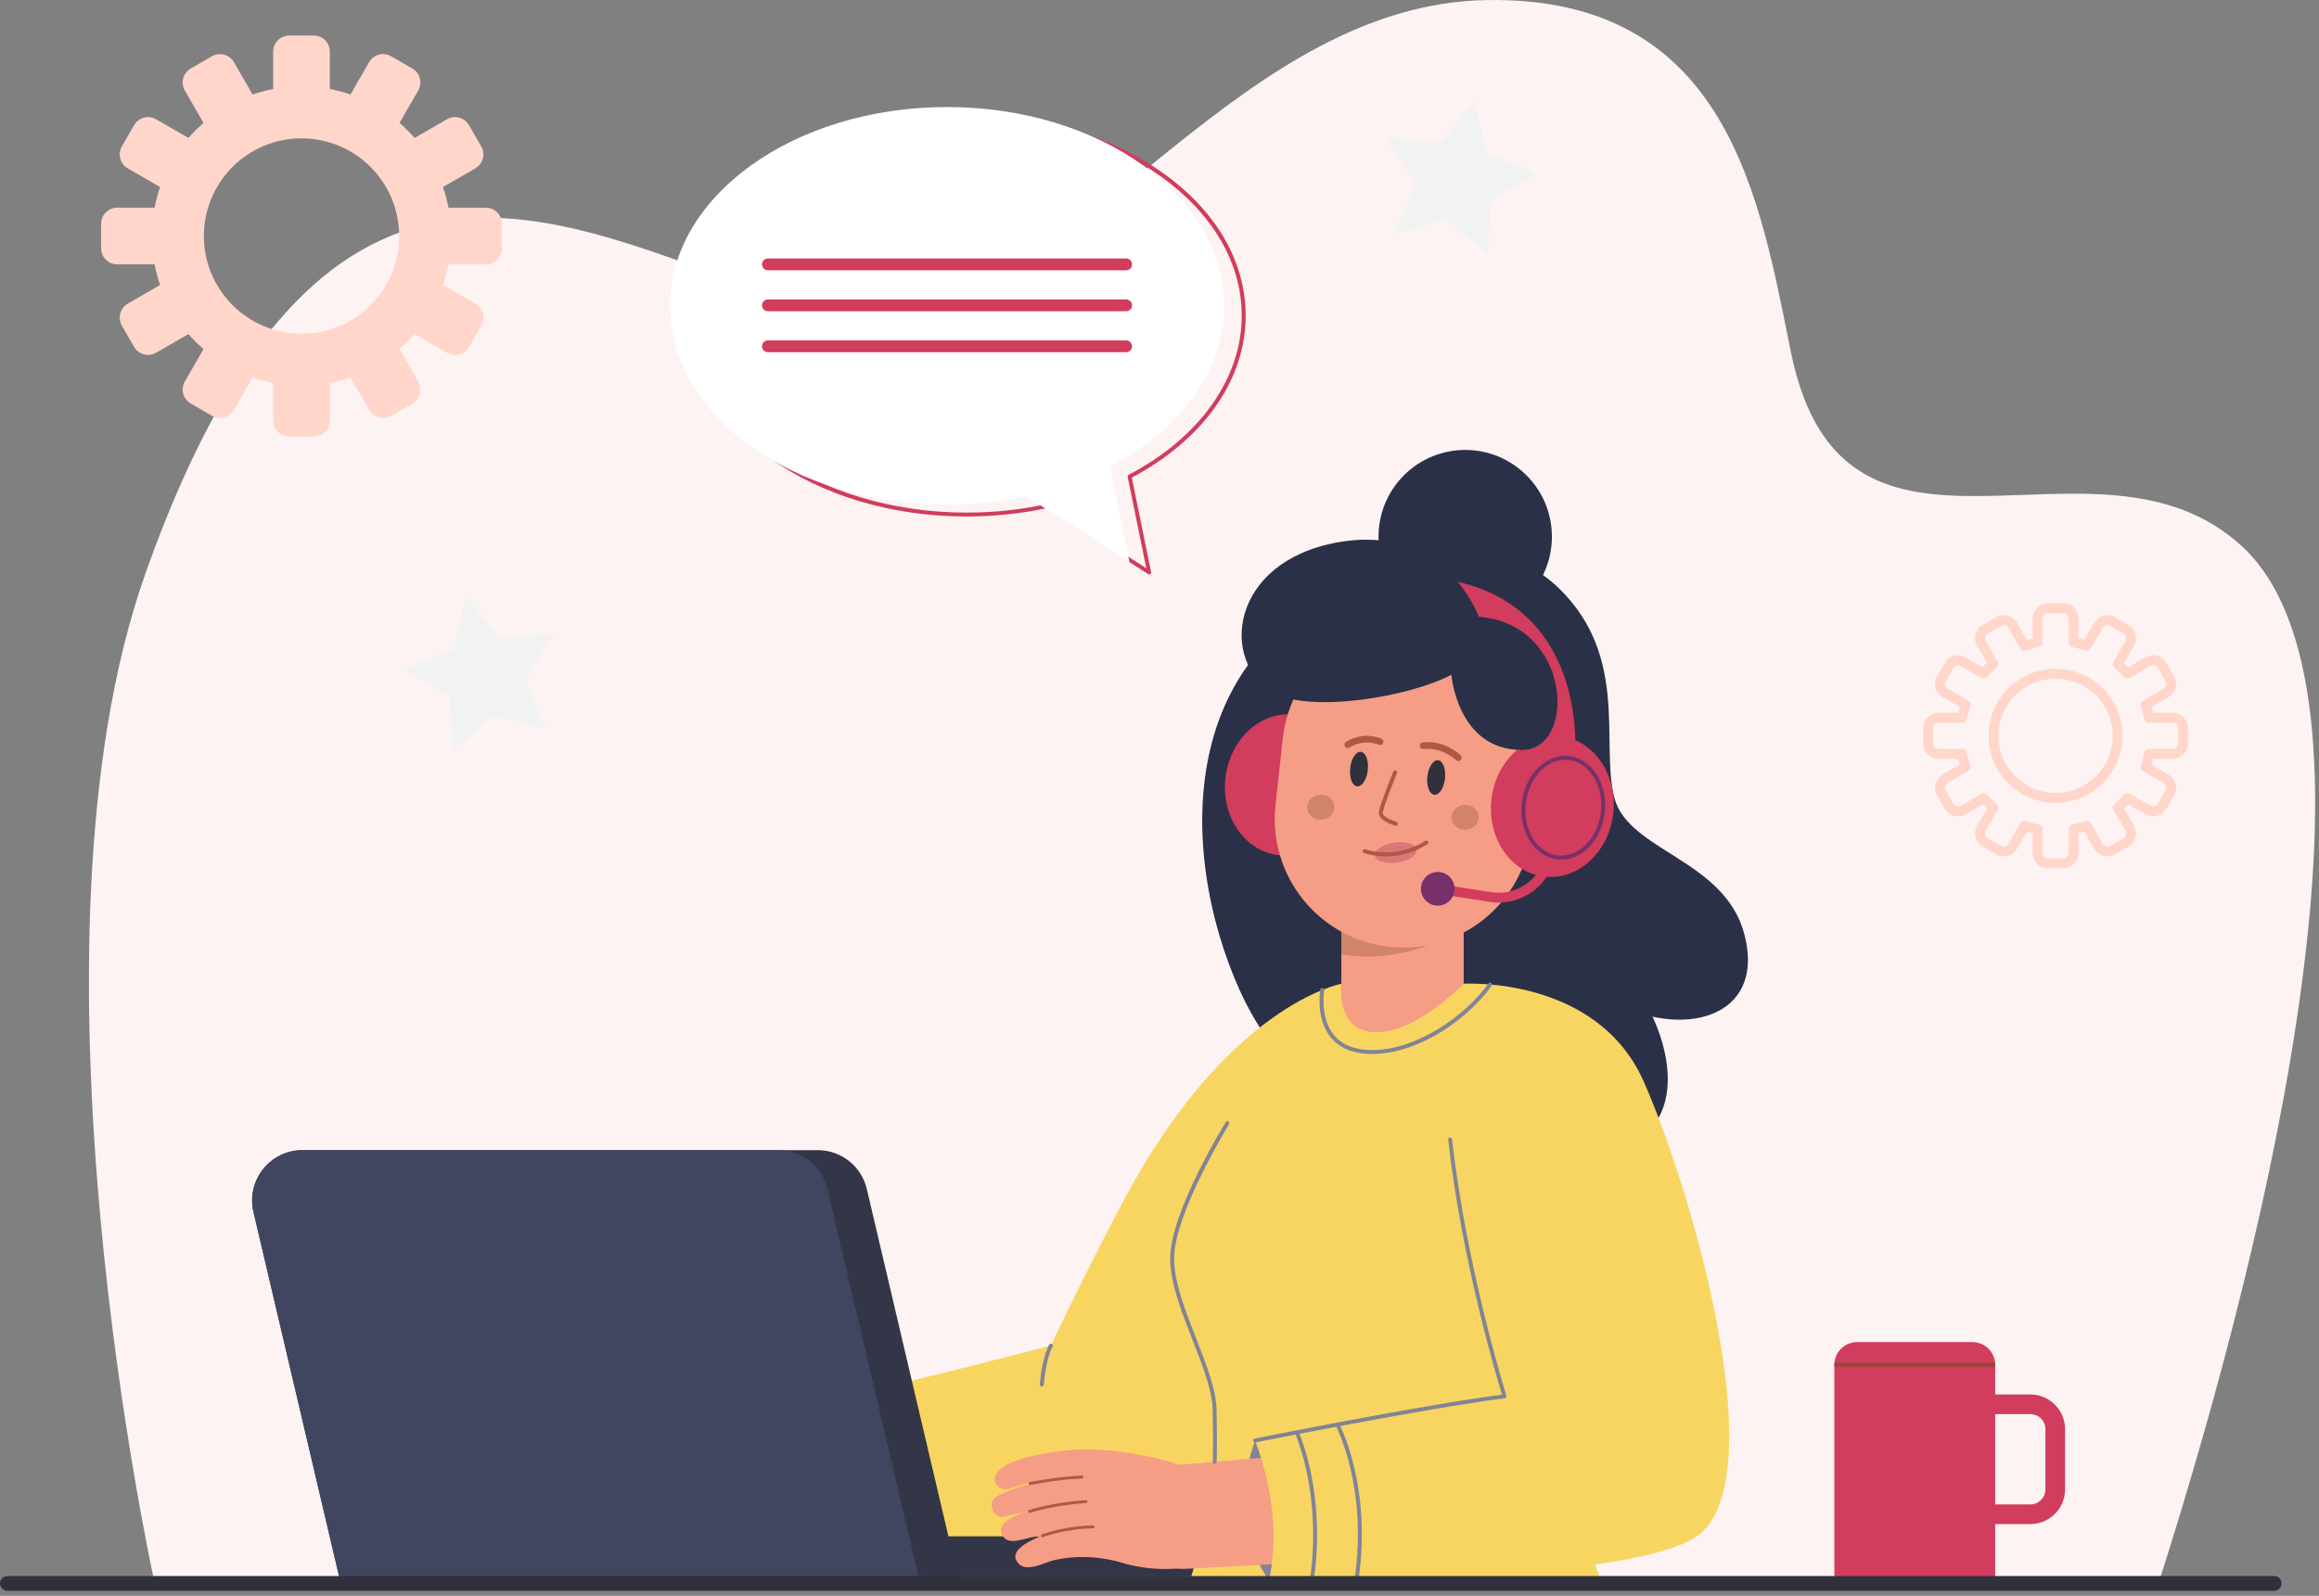 <svg width="385" height="265" viewBox="0 0 385 265" fill="none" xmlns="http://www.w3.org/2000/svg">
<rect x="0" y="0" width="385" height="265" fill="#808080" stroke="none"/>
<g clip-path="url(#clip0_5048_8034)">
<path d="M25.681 262.901C25.681 262.901 2.214 157.361 24.092 95.389C60.7 -8.31 114.164 56.8 150.316 51.684C180.24 47.449 206.595 0.673 246.84 0.01C287.086 -0.653 292.206 33.388 297.335 58.508C306.133 101.61 347.852 68.316 372.185 90.694C398.114 114.537 377.418 203.286 358.366 262.903H25.681V262.901Z" fill="#FCF3F2"/>
<path d="M247 42.326L240.217 36.482L231.561 38.76L235.019 30.498L230.179 22.964L239.1 23.702L244.765 16.768L246.819 25.485L255.162 28.735L247.511 33.383L247 42.326Z" fill="#F1F3F2"/>
<path d="M90.629 121.075L81.97 118.808L75.195 124.664L74.673 115.722L67.013 111.083L75.352 107.823L77.393 99.102L83.068 106.028L91.988 105.275L87.158 112.817L90.629 121.075Z" fill="#F1F3F2"/>
<path d="M337.086 231.565H331.241V226.639C331.241 224.559 329.556 222.872 327.477 222.872H308.304C306.226 222.872 304.54 224.559 304.54 226.639V261.786H331.24V253.093H337.084C340.258 253.093 342.841 250.508 342.841 247.332V237.324C342.841 234.149 340.258 231.564 337.084 231.564L337.086 231.565ZM339.579 247.332C339.579 248.707 338.461 249.827 337.086 249.827H331.241V234.831H337.086C338.46 234.831 339.579 235.95 339.579 237.326V247.334V247.332Z" fill="#D23C5D"/>
<path d="M331.241 226.311H304.542V226.964H331.241V226.311Z" fill="#9B453A"/>
<path d="M80.653 34.482H74.456C74.231 33.311 73.925 32.169 73.542 31.061L78.907 27.962C80.188 27.223 80.625 25.585 79.886 24.303L77.856 20.784C77.117 19.503 75.48 19.065 74.2 19.805L68.831 22.907C68.058 22.015 67.222 21.18 66.332 20.405L69.432 15.034C70.171 13.752 69.732 12.114 68.453 11.374L64.936 9.343C63.656 8.603 62.019 9.043 61.28 10.323L58.183 15.691C57.077 15.309 55.936 15.002 54.764 14.777V8.577C54.764 7.098 53.567 5.899 52.088 5.899H48.029C46.55 5.899 45.353 7.098 45.353 8.577V14.779C44.183 15.004 43.041 15.309 41.934 15.693L38.837 10.324C38.098 9.043 36.462 8.605 35.181 9.345L31.665 11.376C30.384 12.116 29.946 13.753 30.686 15.035L33.786 20.407C32.895 21.181 32.059 22.017 31.286 22.909L25.918 19.806C24.637 19.067 23 19.506 22.261 20.786L20.231 24.305C19.492 25.587 19.931 27.224 21.21 27.964L26.575 31.063C26.194 32.17 25.887 33.311 25.662 34.484H19.464C17.986 34.484 16.788 35.682 16.788 37.162V41.224C16.788 42.703 17.986 43.902 19.464 43.902H25.662C25.887 45.073 26.192 46.216 26.575 47.323L21.21 50.422C19.93 51.162 19.492 52.799 20.231 54.081L22.261 57.6C23 58.882 24.637 59.319 25.918 58.58L31.286 55.477C32.059 56.369 32.895 57.205 33.786 57.979L30.686 63.351C29.946 64.632 30.385 66.27 31.665 67.01L35.181 69.041C36.462 69.781 38.098 69.342 38.837 68.061L41.934 62.693C43.041 63.075 44.181 63.382 45.353 63.607V69.809C45.353 71.288 46.55 72.486 48.029 72.486H52.088C53.567 72.486 54.764 71.288 54.764 69.809V63.607C55.934 63.382 57.077 63.076 58.183 62.693L61.28 68.061C62.019 69.343 63.656 69.781 64.936 69.041L68.453 67.01C69.734 66.27 70.171 64.632 69.432 63.351L66.332 57.979C67.222 57.205 68.058 56.369 68.831 55.477L74.2 58.58C75.48 59.319 77.117 58.88 77.856 57.6L79.886 54.081C80.625 52.799 80.186 51.162 78.907 50.422L73.542 47.323C73.924 46.216 74.231 45.074 74.456 43.902H80.653C82.131 43.902 83.329 42.703 83.329 41.224V37.162C83.329 35.682 82.131 34.484 80.653 34.484V34.482ZM50.059 55.412C41.107 55.412 33.851 48.151 33.851 39.193C33.851 30.235 41.107 22.974 50.059 22.974C59.01 22.974 66.266 30.235 66.266 39.193C66.266 48.151 59.01 55.412 50.059 55.412Z" fill="#FFD6C9"/>
<path d="M342.554 144.178H339.972C338.584 144.178 337.455 143.048 337.455 141.658V138.376C337.125 138.299 336.797 138.211 336.474 138.115L334.834 140.956C334.498 141.539 333.955 141.955 333.305 142.13C332.656 142.305 331.977 142.215 331.395 141.879L329.159 140.587C328.577 140.251 328.161 139.707 327.986 139.057C327.811 138.407 327.901 137.728 328.237 137.145L329.879 134.301C329.632 134.069 329.394 133.83 329.162 133.584L326.32 135.226C325.118 135.92 323.576 135.507 322.88 134.304L321.59 132.067C320.896 130.864 321.309 129.321 322.512 128.625L325.351 126.984C325.255 126.661 325.166 126.332 325.09 126.003H321.81C320.421 126.003 319.292 124.873 319.292 123.483V120.9C319.292 119.51 320.421 118.381 321.81 118.381H325.09C325.166 118.051 325.255 117.724 325.351 117.399L322.512 115.758C321.309 115.064 320.896 113.52 321.59 112.318L322.88 110.081C323.217 109.498 323.76 109.082 324.409 108.907C325.059 108.732 325.738 108.822 326.32 109.158L329.162 110.801C329.394 110.554 329.632 110.316 329.879 110.084L328.237 107.24C327.901 106.657 327.811 105.978 327.986 105.328C328.161 104.678 328.577 104.134 329.159 103.798L331.395 102.506C331.977 102.17 332.656 102.08 333.305 102.255C333.955 102.429 334.498 102.846 334.834 103.429L336.474 106.27C336.797 106.172 337.125 106.085 337.455 106.007V102.725C337.455 101.335 338.584 100.205 339.972 100.205H342.554C343.942 100.205 345.071 101.335 345.071 102.725V106.007C345.401 106.084 345.727 106.172 346.052 106.268L347.692 103.427C348.028 102.844 348.571 102.428 349.221 102.253C349.87 102.078 350.549 102.168 351.132 102.504L353.367 103.796C354.569 104.49 354.982 106.035 354.289 107.236L352.647 110.081C352.894 110.313 353.132 110.551 353.364 110.798L356.206 109.155C357.407 108.461 358.951 108.874 359.646 110.078L360.936 112.315C361.63 113.518 361.217 115.061 360.014 115.757L357.175 117.398C357.273 117.721 357.36 118.049 357.436 118.379H360.716C362.105 118.379 363.234 119.509 363.234 120.898V123.482C363.234 124.871 362.105 126.001 360.716 126.001H357.436C357.36 126.331 357.272 126.657 357.175 126.982L360.014 128.623C361.217 129.317 361.63 130.862 360.936 132.065L359.646 134.302C358.952 135.506 357.409 135.919 356.208 135.225L353.365 133.582C353.134 133.829 352.895 134.067 352.649 134.299L354.29 137.143C354.984 138.347 354.571 139.89 353.369 140.585L351.133 141.877C349.931 142.573 348.389 142.158 347.694 140.954L346.054 138.113C345.731 138.21 345.403 138.298 345.073 138.375V141.657C345.073 143.046 343.944 144.176 342.555 144.176L342.554 144.178ZM336.099 136.319C336.187 136.319 336.277 136.334 336.365 136.365C337.034 136.596 337.726 136.781 338.426 136.915C338.809 136.988 339.088 137.325 339.088 137.717V141.66C339.088 142.148 339.485 142.546 339.974 142.546H342.555C343.043 142.546 343.441 142.15 343.441 141.66V137.717C343.441 137.325 343.719 136.988 344.104 136.915C344.802 136.781 345.496 136.595 346.163 136.365C346.533 136.237 346.941 136.389 347.136 136.729L349.105 140.141C349.35 140.564 349.891 140.71 350.316 140.466L352.551 139.175C352.757 139.057 352.902 138.864 352.964 138.636C353.026 138.407 352.993 138.169 352.876 137.963L350.905 134.547C350.709 134.209 350.781 133.778 351.076 133.522C351.611 133.056 352.119 132.549 352.584 132.013C352.84 131.718 353.269 131.646 353.608 131.842L357.022 133.814C357.445 134.059 357.988 133.912 358.233 133.489L359.523 131.252C359.768 130.829 359.623 130.286 359.199 130.042L355.788 128.071C355.449 127.875 355.297 127.467 355.425 127.098C355.656 126.429 355.841 125.736 355.974 125.038C356.048 124.652 356.384 124.375 356.776 124.375H360.714C361.202 124.375 361.6 123.978 361.6 123.488V120.905C361.6 120.417 361.202 120.018 360.714 120.018H356.776C356.384 120.018 356.048 119.741 355.974 119.355C355.841 118.656 355.655 117.963 355.425 117.295C355.297 116.926 355.449 116.516 355.788 116.322L359.199 114.351C359.621 114.106 359.766 113.564 359.523 113.139L358.233 110.902C357.988 110.479 357.445 110.334 357.022 110.577L353.608 112.55C353.271 112.746 352.84 112.674 352.584 112.378C352.119 111.843 351.611 111.335 351.076 110.869C350.781 110.613 350.709 110.184 350.905 109.844L352.876 106.428C353.121 106.005 352.974 105.462 352.551 105.218L350.316 103.927C350.112 103.809 349.872 103.776 349.643 103.839C349.415 103.901 349.224 104.046 349.105 104.252L347.136 107.664C346.94 108.002 346.532 108.156 346.163 108.028C345.496 107.796 344.802 107.612 344.104 107.478C343.72 107.405 343.441 107.068 343.441 106.676V102.733C343.441 102.245 343.043 101.846 342.555 101.846H339.974C339.486 101.846 339.088 102.245 339.088 102.733V106.676C339.088 107.068 338.811 107.405 338.426 107.478C337.727 107.612 337.034 107.798 336.366 108.028C335.996 108.156 335.588 108.004 335.394 107.664L333.424 104.252C333.307 104.046 333.114 103.901 332.886 103.839C332.658 103.776 332.419 103.809 332.214 103.927L329.978 105.218C329.773 105.337 329.627 105.528 329.565 105.757C329.503 105.986 329.536 106.224 329.654 106.43L331.625 109.846C331.82 110.184 331.749 110.615 331.453 110.871C330.917 111.336 330.411 111.844 329.946 112.38C329.689 112.675 329.26 112.747 328.921 112.551L325.507 110.579C325.304 110.46 325.064 110.429 324.835 110.491C324.607 110.553 324.416 110.698 324.297 110.904L323.006 113.141C322.761 113.564 322.908 114.107 323.331 114.352L326.741 116.323C327.08 116.519 327.232 116.927 327.105 117.296C326.873 117.966 326.689 118.66 326.555 119.357C326.482 119.742 326.145 120.02 325.754 120.02H321.813C321.325 120.02 320.927 120.418 320.927 120.907V123.49C320.927 123.978 321.325 124.376 321.813 124.376H325.754C326.145 124.376 326.482 124.654 326.555 125.039C326.689 125.736 326.873 126.43 327.105 127.1C327.232 127.469 327.08 127.879 326.741 128.073L323.331 130.044C322.908 130.289 322.763 130.831 323.006 131.254L324.297 133.491C324.542 133.914 325.083 134.059 325.506 133.816L328.919 131.843C329.257 131.647 329.688 131.719 329.944 132.015C330.409 132.55 330.917 133.058 331.452 133.523C331.747 133.78 331.819 134.209 331.623 134.549L329.652 137.965C329.534 138.17 329.502 138.409 329.564 138.637C329.626 138.866 329.771 139.057 329.977 139.176L332.212 140.468C332.418 140.585 332.656 140.618 332.884 140.556C333.113 140.494 333.304 140.349 333.423 140.143L335.392 136.73C335.541 136.472 335.813 136.322 336.099 136.322V136.319ZM341.263 133.323C335.131 133.323 330.143 128.331 330.143 122.195C330.143 116.059 335.131 111.067 341.263 111.067C347.395 111.067 352.383 116.059 352.383 122.195C352.383 128.331 347.395 133.323 341.263 133.323ZM341.263 112.698C336.03 112.698 331.775 116.958 331.775 122.193C331.775 127.428 336.032 131.688 341.263 131.688C346.494 131.688 350.751 127.428 350.751 122.193C350.751 116.958 346.494 112.698 341.263 112.698Z" fill="#FFD6C9"/>
<path d="M190.785 95.389C190.723 95.389 190.663 95.371 190.609 95.336L173.625 84.409C169.371 85.312 164.952 85.771 160.49 85.771C148.138 85.771 136.522 82.314 127.779 76.04C119.006 69.74 114.172 61.354 114.172 52.427C114.172 43.5 119.004 35.114 127.779 28.815C136.52 22.54 148.138 19.083 160.49 19.083C172.842 19.083 184.458 22.54 193.2 28.815C201.974 35.114 206.807 43.5 206.807 52.427C206.807 57.789 204.999 63.117 201.577 67.836C198.319 72.331 193.593 76.294 187.905 79.307L191.105 94.997C191.131 95.126 191.077 95.258 190.97 95.331C190.914 95.369 190.85 95.389 190.785 95.389ZM173.688 83.737C173.75 83.737 173.812 83.755 173.865 83.789L190.31 94.37L187.217 79.199C187.187 79.057 187.256 78.912 187.385 78.845C199.136 72.699 206.152 62.825 206.152 52.429C206.152 34.402 185.668 19.738 160.49 19.738C135.311 19.738 114.827 34.402 114.827 52.429C114.827 70.455 135.311 85.12 160.49 85.12C164.952 85.12 169.371 84.658 173.62 83.745C173.643 83.74 173.666 83.737 173.688 83.737Z" fill="#D23C5D"/>
<path d="M203.217 50.794C203.217 32.559 182.627 17.777 157.228 17.777C131.829 17.777 111.239 32.559 111.239 50.794C111.239 69.03 131.829 83.812 157.228 83.812C161.816 83.812 166.245 83.327 170.427 82.429L187.524 93.428L184.275 77.498C195.755 71.494 203.219 61.77 203.219 50.793L203.217 50.794Z" fill="white"/>
<path d="M186.965 44.882H127.489C126.949 44.882 126.51 44.443 126.51 43.902C126.51 43.362 126.949 42.922 127.489 42.922H186.965C187.506 42.922 187.945 43.362 187.945 43.902C187.945 44.443 187.506 44.882 186.965 44.882Z" fill="#D23C5D"/>
<path d="M186.965 51.684H127.489C126.949 51.684 126.51 51.245 126.51 50.704C126.51 50.164 126.949 49.725 127.489 49.725H186.965C187.506 49.725 187.945 50.164 187.945 50.704C187.945 51.245 187.506 51.684 186.965 51.684Z" fill="#D23C5D"/>
<path d="M186.965 58.486H127.489C126.949 58.486 126.51 58.047 126.51 57.507C126.51 56.966 126.949 56.527 127.489 56.527H186.965C187.506 56.527 187.945 56.966 187.945 57.507C187.945 58.047 187.506 58.486 186.965 58.486Z" fill="#D23C5D"/>
<path d="M232.411 94.768C232.411 94.768 247.258 86.424 258.874 97.756C270.49 109.088 265.716 123.48 267.997 132.421C270.278 141.364 286.314 142.661 289.592 155.127C292.601 166.569 283.793 170.915 274.344 168.824C274.344 168.824 284.092 187.905 265.412 192.038C250.649 195.305 218.671 192.764 205.854 164.523C195.444 141.585 194.225 103.918 232.41 94.768H232.411Z" fill="#2A3047"/>
<path d="M136.78 232.703C136.78 232.703 132.477 245.621 136.974 255.439C136.974 255.439 147.864 242.285 136.78 232.703Z" fill="#D88E4C"/>
<path d="M197.147 188.896L183.216 225.994L120.202 237.604C115.812 238.412 112.908 242.629 113.717 247.022C114.457 251.037 118.043 253.809 122.006 253.638L186.022 250.937C190.157 250.763 193.667 248.339 195.424 244.896L223.675 189.175C226.81 182.995 224.343 175.441 218.167 172.305C211.991 169.168 200.282 182.716 197.149 188.896H197.147Z" fill="#F69D85"/>
<path d="M222.688 163.365C222.688 163.365 203.636 166.841 186.236 199.928C178.662 214.329 174.475 223.453 174.475 223.453C174.475 223.453 148.325 230.223 136.78 232.703C136.78 232.703 142.456 242.006 136.974 255.439C136.974 255.439 185.051 259.593 194.672 250.996C204.431 242.275 227.577 196.237 227.577 196.237L222.69 163.364L222.688 163.365Z" fill="#F8D561"/>
<path d="M145.013 248.18C144.404 252.619 143.197 255.932 143.184 255.966C143.122 256.136 142.934 256.223 142.765 256.161C142.595 256.099 142.51 255.911 142.57 255.741C142.624 255.594 147.878 241.008 141.647 231.729C141.546 231.578 141.587 231.376 141.735 231.275C141.885 231.174 142.087 231.214 142.189 231.363C145.55 236.368 145.638 242.798 145.121 247.309C145.087 247.603 145.051 247.892 145.011 248.178L145.013 248.18Z" fill="#D88E4C"/>
<path d="M151.794 248.235C151.14 253.009 149.761 256.28 149.747 256.313C149.676 256.479 149.484 256.556 149.319 256.484C149.153 256.414 149.076 256.221 149.146 256.056C149.161 256.024 150.572 252.671 151.192 247.809C151.765 243.332 151.767 236.616 148.531 230.045C148.451 229.883 148.518 229.688 148.679 229.608C148.841 229.528 149.037 229.594 149.117 229.756C152.427 236.48 152.424 243.34 151.837 247.912C151.824 248.019 151.809 248.127 151.794 248.235Z" fill="#D88E4C"/>
<path d="M174.798 223.499C174.793 223.537 174.78 223.576 174.76 223.612C173.571 225.79 173.294 229.892 173.29 229.933C173.276 230.114 173.124 230.249 172.943 230.238C172.763 230.227 172.626 230.071 172.638 229.89C172.649 229.715 172.93 225.602 174.186 223.298C174.273 223.14 174.47 223.081 174.628 223.168C174.751 223.235 174.813 223.369 174.795 223.499H174.798Z" fill="#818496"/>
<path d="M211.814 133.492C211.952 133.453 212.053 133.329 212.056 133.179C212.092 131.002 210.643 130.568 209.683 130.281C209.254 130.152 208.848 130.031 208.732 129.815C208.669 129.696 208.675 129.508 208.752 129.262C209.356 127.304 211.8 127.216 211.824 127.216C212.009 127.209 212.152 127.057 212.147 126.875C212.142 126.692 211.989 126.546 211.806 126.551C211.686 126.555 208.861 126.657 208.117 129.066C207.985 129.495 207.995 129.843 208.146 130.129C208.393 130.589 208.926 130.749 209.493 130.919C210.441 131.203 211.42 131.495 211.392 133.169C211.389 133.352 211.535 133.504 211.718 133.507C211.752 133.507 211.785 133.504 211.814 133.494V133.492Z" fill="#AF5945"/>
<path d="M216.707 133.509C218.57 130.989 218.039 127.435 215.52 125.57C213.002 123.706 209.45 124.238 207.588 126.758C205.725 129.278 206.256 132.832 208.775 134.697C211.293 136.561 214.845 136.029 216.707 133.509Z" fill="#F69D85"/>
<path d="M242.998 138.188H222.69V170.047H242.998V138.188Z" fill="#F69D85"/>
<path d="M223.68 131.446C224.385 125.004 220.426 119.284 214.836 118.672C209.246 118.059 204.143 122.785 203.438 129.228C202.733 135.671 206.693 141.39 212.282 142.003C217.872 142.615 222.975 137.889 223.68 131.446Z" fill="#D23C5D"/>
<path d="M236.946 157.026C236.946 157.026 229.926 159.851 222.688 158.478V148.108L236.946 157.025V157.026Z" fill="#D1836B"/>
<path d="M230.659 157.232C218.935 155.947 210.473 145.394 211.757 133.662L212.965 122.636C214.249 110.904 224.795 102.436 236.518 103.721C248.242 105.006 256.704 115.559 255.42 127.291L254.212 138.317C252.928 150.049 242.383 158.517 230.659 157.232Z" fill="#F69D85"/>
<path d="M159.021 261.786H56.301L42.086 201.266C40.854 196.022 44.831 190.998 50.215 190.998H135.778C139.655 190.998 143.021 193.666 143.907 197.442L159.021 261.786Z" fill="#333647"/>
<path d="M152.494 261.786H56.301L42.086 201.266C40.854 196.022 44.831 190.998 50.215 190.998H129.251C133.128 190.998 136.494 193.666 137.38 197.442L152.494 261.786Z" fill="#404660"/>
<path d="M211.772 255.129H154.366V261.784H211.772V255.129Z" fill="#333647"/>
<path d="M234.581 258.457C215.824 258.457 200.964 255.3 200.964 255.3C204.713 242.066 203.062 226.097 202.078 202.114C201.83 196.051 222.688 163.365 222.688 163.365L233.457 161.533C252.215 161.533 265.135 180.822 263.203 199.493C260.713 223.558 250.321 228.969 262.191 253.086L234.581 258.458V258.457Z" fill="#F69D85"/>
<path d="M236.975 128.953C236.802 130.537 237.316 131.894 238.124 131.982C238.932 132.07 239.726 130.857 239.898 129.273C240.07 127.689 239.556 126.332 238.749 126.244C237.941 126.156 237.146 127.369 236.974 128.953H236.975Z" fill="#30313C"/>
<path d="M224.158 127.554C223.985 129.138 224.499 130.495 225.307 130.583C226.115 130.671 226.909 129.458 227.081 127.874C227.254 126.29 226.74 124.933 225.932 124.845C225.124 124.757 224.33 125.97 224.158 127.554Z" fill="#30313C"/>
<path d="M245.512 135.618C245.569 136.758 244.605 137.731 243.357 137.795C242.108 137.857 241.051 136.985 240.994 135.845C240.937 134.706 241.901 133.732 243.149 133.669C244.398 133.607 245.455 134.479 245.512 135.618Z" fill="#D1836B"/>
<path d="M221.534 133.933C221.592 135.073 220.627 136.046 219.379 136.11C218.131 136.172 217.073 135.3 217.016 134.16C216.959 133.021 217.924 132.047 219.172 131.984C220.42 131.922 221.477 132.794 221.534 133.933Z" fill="#D1836B"/>
<path d="M222.688 163.365C222.688 163.365 201.208 183.846 195.202 204.469C192.437 213.965 199.996 224.048 201.647 234.098C203.178 243.41 197.784 261.786 197.784 261.786C197.784 261.786 219.544 263.644 228.861 263.644C251.13 263.644 265.781 262.361 265.781 262.361C265.781 262.361 251.562 229.159 265.417 208.456C276.433 191.997 261.335 169.09 243.009 163.364C243.009 163.364 234.459 172.261 227.523 171.356C221.701 170.597 222.686 163.364 222.686 163.364L222.688 163.365Z" fill="#F8D561"/>
<path d="M258.754 138.615C261.405 136.944 262.2 133.44 260.53 130.787C258.86 128.135 255.358 127.34 252.708 129.01C250.057 130.681 249.262 134.186 250.932 136.838C252.602 139.49 256.104 140.286 258.754 138.615Z" fill="#F69D85"/>
<path d="M235.198 141.085C235.327 142.003 233.878 142.966 231.961 143.237C230.044 143.508 228.384 142.984 228.254 142.066C228.125 141.149 229.574 140.185 231.491 139.914C233.408 139.643 235.068 140.167 235.198 141.085Z" fill="#DB7777"/>
<path d="M233.573 141.73C234.665 141.418 235.817 140.928 236.982 140.187C237.137 140.089 237.182 139.883 237.083 139.728C236.985 139.573 236.778 139.527 236.624 139.627C231.627 142.811 226.72 141.046 226.671 141.028C226.5 140.964 226.307 141.051 226.244 141.224C226.18 141.395 226.266 141.586 226.438 141.652C226.603 141.714 229.708 142.837 233.573 141.732V141.73Z" fill="#AF5945"/>
<path d="M255.382 136.871C255.516 136.833 255.617 136.712 255.624 136.564C255.692 134.893 256.686 134.657 257.649 134.426C258.223 134.289 258.766 134.16 259.037 133.714C259.205 133.438 259.236 133.091 259.129 132.655C258.525 130.209 255.709 129.943 255.589 129.931C255.407 129.915 255.247 130.05 255.23 130.233C255.214 130.416 255.35 130.576 255.532 130.592C255.632 130.601 257.995 130.832 258.482 132.811C258.544 133.063 258.541 133.251 258.469 133.367C258.342 133.576 257.929 133.674 257.494 133.778C256.518 134.01 255.046 134.359 254.958 136.534C254.95 136.717 255.093 136.872 255.276 136.88C255.312 136.88 255.348 136.877 255.381 136.867L255.382 136.871Z" fill="#AF5945"/>
<path d="M242.267 126.359C242.356 126.332 242.441 126.283 242.511 126.212C242.727 125.991 242.722 125.638 242.502 125.423C242.394 125.317 239.805 122.833 236.197 123.286C235.892 123.323 235.675 123.602 235.712 123.908C235.75 124.213 236.029 124.43 236.334 124.393C239.415 124.007 241.699 126.199 241.722 126.221C241.87 126.367 242.079 126.412 242.265 126.359H242.267Z" fill="#AF5945"/>
<path d="M229.269 123.702C229.419 123.659 229.551 123.553 229.621 123.4C229.75 123.121 229.631 122.791 229.352 122.66C229.236 122.606 226.496 121.359 223.471 123.181C223.207 123.339 223.122 123.682 223.282 123.947C223.44 124.211 223.783 124.296 224.047 124.136C226.545 122.629 228.787 123.627 228.882 123.671C229.008 123.728 229.145 123.736 229.269 123.7V123.702Z" fill="#AF5945"/>
<path d="M231.817 137.112C231.923 137.081 232.013 136.998 232.046 136.884C232.096 136.707 231.994 136.523 231.817 136.472C231.042 136.252 229.474 135.579 229.567 134.916C229.699 133.992 231.31 129.889 231.92 128.385C231.989 128.215 231.907 128.021 231.737 127.952C231.568 127.884 231.374 127.965 231.305 128.135C231.214 128.359 229.079 133.628 228.91 134.823C228.709 136.237 231.336 137.027 231.636 137.112C231.698 137.13 231.76 137.129 231.817 137.112Z" fill="#AF5945"/>
<path d="M253.43 99.303C259.051 93.679 259.051 84.56 253.43 78.936C247.81 73.312 238.698 73.312 233.078 78.936C227.457 84.56 227.457 93.679 233.078 99.303C238.698 104.927 247.81 104.927 253.43 99.303Z" fill="#2A3047"/>
<path d="M208.368 239.215C208.368 239.215 217.989 253.116 210.659 262.326C210.659 262.326 203.215 253.473 208.368 239.215Z" fill="#818496"/>
<path d="M200.866 259.436C200.866 259.436 193.809 261.964 186.083 259.415C178.846 257.028 177.055 254.332 175.668 251.315C174.282 248.297 187.285 243.838 192.268 244.728C197.253 245.618 200.921 251.894 200.864 259.436H200.866Z" fill="#F69D85"/>
<path d="M186.587 259.575C182.77 258.479 178.858 258.197 174.978 259.09C173.23 259.492 169.728 261.629 168.63 258.904C167.41 255.095 183.637 251.873 186.577 251.829C194.478 250.524 192.998 262.028 186.587 259.577V259.575Z" fill="#F69D85"/>
<path d="M184.085 256.122C180.437 254.876 176.413 254.722 172.571 255.142C170.534 255.023 167.091 257.315 166.212 254.463C165.597 251.447 173.92 250.255 176.142 249.631C179.341 249.095 182.672 248.873 185.91 249.404C190.289 250.616 188.483 257.294 184.087 256.12L184.085 256.122Z" fill="#F69D85"/>
<path d="M184.492 252.831C178.996 250.555 172.651 250.129 166.919 251.832C164.812 252.456 163.66 249.249 165.664 248.384C168.041 247.228 170.636 246.378 173.248 245.898C177.79 245.136 182.529 245.164 187.01 246.328C191.808 247.775 189.018 255.001 184.49 252.833L184.492 252.831Z" fill="#F69D85"/>
<path d="M192.102 249.221C186.336 246.806 179.948 245.4 173.692 245.871C171.621 246.041 169.586 246.478 167.643 247.201C166.679 247.593 165.569 247.107 165.215 246.125C164.104 241.949 177.361 240.623 180.236 240.682C185.189 240.682 190.896 241.709 195.63 243.168C200.321 244.811 196.527 251.509 192.1 249.223L192.102 249.221Z" fill="#F69D85"/>
<path d="M173 255.273C172.926 255.255 172.864 255.202 172.833 255.127C172.784 255.005 172.845 254.864 172.967 254.815C173.003 254.801 176.57 253.398 181.473 253.308C181.605 253.307 181.715 253.411 181.718 253.545C181.721 253.677 181.615 253.787 181.481 253.79C176.673 253.878 173.179 255.248 173.145 255.263C173.096 255.282 173.046 255.284 172.998 255.273H173Z" fill="#AF5945"/>
<path d="M170.864 251.217C170.786 251.197 170.719 251.14 170.693 251.058C170.652 250.932 170.72 250.797 170.846 250.754C170.885 250.741 174.901 249.45 180.292 249.115C180.426 249.107 180.538 249.208 180.546 249.34C180.555 249.473 180.453 249.587 180.321 249.595C174.994 249.925 171.034 251.199 170.995 251.212C170.95 251.226 170.905 251.226 170.862 251.217H170.864Z" fill="#AF5945"/>
<path d="M170.957 246.596C170.87 246.574 170.799 246.504 170.779 246.411C170.751 246.28 170.836 246.153 170.965 246.127C171.011 246.117 175.601 245.17 179.623 245.039C179.757 245.035 179.866 245.139 179.871 245.271C179.876 245.404 179.771 245.515 179.639 245.52C175.658 245.649 171.109 246.587 171.063 246.597C171.027 246.605 170.991 246.604 170.957 246.596Z" fill="#AF5945"/>
<path d="M282.521 244.524L282.4 244.006L266.941 177.566C266.873 177.275 266.786 176.957 266.696 176.668C264.644 170.112 257.668 166.463 251.117 168.517C244.566 170.571 240.919 177.551 242.972 184.107L259.786 237.806L195.689 243.258C191.061 243.656 187.538 247.663 187.786 252.338C188.039 257.111 192.11 260.775 196.88 260.522L273.556 256.458C274.099 256.425 274.7 256.345 275.248 256.218C280.483 254.998 283.739 249.763 282.521 244.524Z" fill="#F69D85"/>
<path d="M243.011 163.365C243.011 163.365 265.066 161.974 272.877 179.569C280.688 197.165 294.019 243.124 282.726 254.296C273.567 263.357 210.658 262.326 210.658 262.326C210.658 262.326 213.482 252.81 208.367 239.215C208.367 239.215 235.857 233.709 249.782 231.874C249.782 231.874 233.927 181.188 243.009 163.365H243.011Z" fill="#F8D561"/>
<path d="M208.368 239.542C208.217 239.542 208.08 239.434 208.049 239.279C208.013 239.103 208.127 238.929 208.305 238.894C208.581 238.838 235.722 233.381 249.358 231.598C248.467 228.69 242.676 209.279 240.425 189.259C240.405 189.079 240.534 188.917 240.712 188.898C240.89 188.877 241.053 189.007 241.072 189.185C243.495 210.727 250.029 231.565 250.094 231.773C250.123 231.866 250.11 231.965 250.058 232.047C250.006 232.129 249.921 232.183 249.825 232.196C236.345 233.922 208.711 239.478 208.434 239.534C208.412 239.539 208.39 239.54 208.368 239.54V239.542Z" fill="#818496"/>
<path d="M217.772 262.687C217.752 262.687 217.731 262.686 217.71 262.681C217.534 262.646 217.418 262.475 217.452 262.299C217.475 262.178 219.735 250.025 215.009 237.973C214.944 237.804 215.026 237.615 215.194 237.55C215.362 237.483 215.551 237.566 215.616 237.734C220.413 249.967 218.116 262.3 218.092 262.423C218.062 262.579 217.925 262.687 217.772 262.687Z" fill="#818496"/>
<path d="M225.216 262.62C225.199 262.62 225.184 262.62 225.168 262.617C224.99 262.591 224.866 262.426 224.892 262.246C227.126 246.909 221.802 236.828 221.748 236.728C221.662 236.57 221.722 236.371 221.88 236.286C222.039 236.199 222.236 236.258 222.323 236.418C222.378 236.519 227.807 246.777 225.539 262.341C225.514 262.504 225.375 262.62 225.216 262.62Z" fill="#818496"/>
<path d="M248.807 149.888C248.312 149.888 247.813 149.85 247.312 149.77L238.571 148.4C238.125 148.33 237.822 147.912 237.891 147.468C237.961 147.022 238.378 146.718 238.822 146.787L247.563 148.157C251.744 148.812 255.717 146.083 256.608 141.942C256.702 141.502 257.136 141.221 257.577 141.315C258.017 141.41 258.298 141.844 258.203 142.285C257.239 146.774 253.264 149.886 248.808 149.886L248.807 149.888Z" fill="#D23C5D"/>
<path d="M267.843 135.029C268.548 128.586 264.588 122.867 258.999 122.254C253.409 121.641 248.306 126.368 247.601 132.81C246.896 139.253 250.856 144.972 256.445 145.585C262.035 146.198 267.138 141.471 267.843 135.029Z" fill="#D23C5D"/>
<path d="M259.194 129.399C259.098 129.399 259.001 129.392 258.903 129.379C257.698 129.221 256.849 128.115 257.006 126.909C257.017 126.817 257.735 120.923 255.864 114.749C253.452 106.794 247.969 102.047 239.566 100.641C238.367 100.441 237.556 99.304 237.757 98.104C237.957 96.904 239.095 96.094 240.292 96.293C253.055 98.431 258.122 106.894 260.122 113.616C262.23 120.696 261.408 127.208 261.372 127.482C261.227 128.591 260.279 129.399 259.191 129.399H259.194Z" fill="#D23C5D"/>
<path d="M245.515 102.431C245.515 102.431 239.974 86.79 222.009 90.075C204.044 93.361 202.568 109.934 211.387 114.991C217.529 118.513 234.234 115.677 240.963 112.039C240.963 112.039 241.913 124.499 252.623 124.544C261.832 124.584 261.005 103.592 245.517 102.431H245.515Z" fill="#2A3047"/>
<path d="M238.697 150.392C240.24 150.392 241.492 149.14 241.492 147.595C241.492 146.05 240.24 144.798 238.697 144.798C237.153 144.798 235.901 146.05 235.901 147.595C235.901 149.14 237.153 150.392 238.697 150.392Z" fill="#773069"/>
<path d="M259.213 142.744C259.009 142.744 258.805 142.733 258.6 142.71C256.745 142.506 255.105 141.413 253.981 139.632C252.873 137.873 252.399 135.651 252.649 133.373C253.168 128.641 256.681 125.131 260.48 125.547C264.28 125.963 266.949 130.153 266.43 134.885C265.941 139.361 262.77 142.744 259.213 142.744ZM259.864 126.166C256.637 126.166 253.752 129.301 253.299 133.443C253.065 135.576 253.504 137.65 254.534 139.282C255.549 140.892 257.019 141.879 258.672 142.06C262.115 142.437 265.303 139.186 265.783 134.812C266.262 130.437 263.851 126.572 260.409 126.195C260.227 126.176 260.046 126.166 259.864 126.166Z" fill="#773069"/>
<path d="M201.652 243.077C201.643 243.077 201.633 243.077 201.623 243.077C201.444 243.061 201.311 242.902 201.326 242.724C201.326 242.706 201.475 240.908 201.323 234.106C201.251 230.863 199.658 226.794 197.973 222.487C196.132 217.781 194.228 212.917 194.274 208.862C194.36 201.231 203.118 186.96 203.491 186.357C203.586 186.204 203.787 186.156 203.94 186.251C204.093 186.346 204.141 186.546 204.046 186.7C203.956 186.847 195.011 201.42 194.927 208.871C194.882 212.798 196.762 217.603 198.58 222.25C200.287 226.613 201.899 230.734 201.974 234.093C202.126 240.954 201.98 242.711 201.974 242.783C201.959 242.953 201.817 243.08 201.649 243.08L201.652 243.077Z" fill="#818496"/>
<path d="M227.849 175.024C227.066 175.024 226.307 174.962 225.578 174.834C223.406 174.457 221.742 173.461 220.632 171.877C218.451 168.763 219.17 164.515 219.201 164.335C219.232 164.157 219.4 164.039 219.58 164.07C219.758 164.102 219.875 164.271 219.844 164.449C219.837 164.49 219.141 168.618 221.167 171.505C222.174 172.94 223.696 173.845 225.689 174.191C226.397 174.313 227.123 174.372 227.861 174.374C234.939 174.374 243.084 168.962 247.129 163.297C247.234 163.15 247.438 163.115 247.584 163.22C247.731 163.324 247.765 163.528 247.661 163.675C245.31 166.969 241.728 170.071 237.832 172.186C234.402 174.049 230.938 175.024 227.847 175.024H227.849Z" fill="#818496"/>
<path d="M377.562 264.17H1.224C0.548 264.17 0 263.621 0 262.945C0 262.269 0.548 261.721 1.224 261.721H377.562C378.237 261.721 378.785 262.269 378.785 262.945C378.785 263.621 378.237 264.17 377.562 264.17Z" fill="#30313C"/>
</g>
<defs>
<clipPath id="clip0_5048_8034">
<rect width="384.361" height="264.17" fill="white"/>
</clipPath>
</defs>
</svg>
